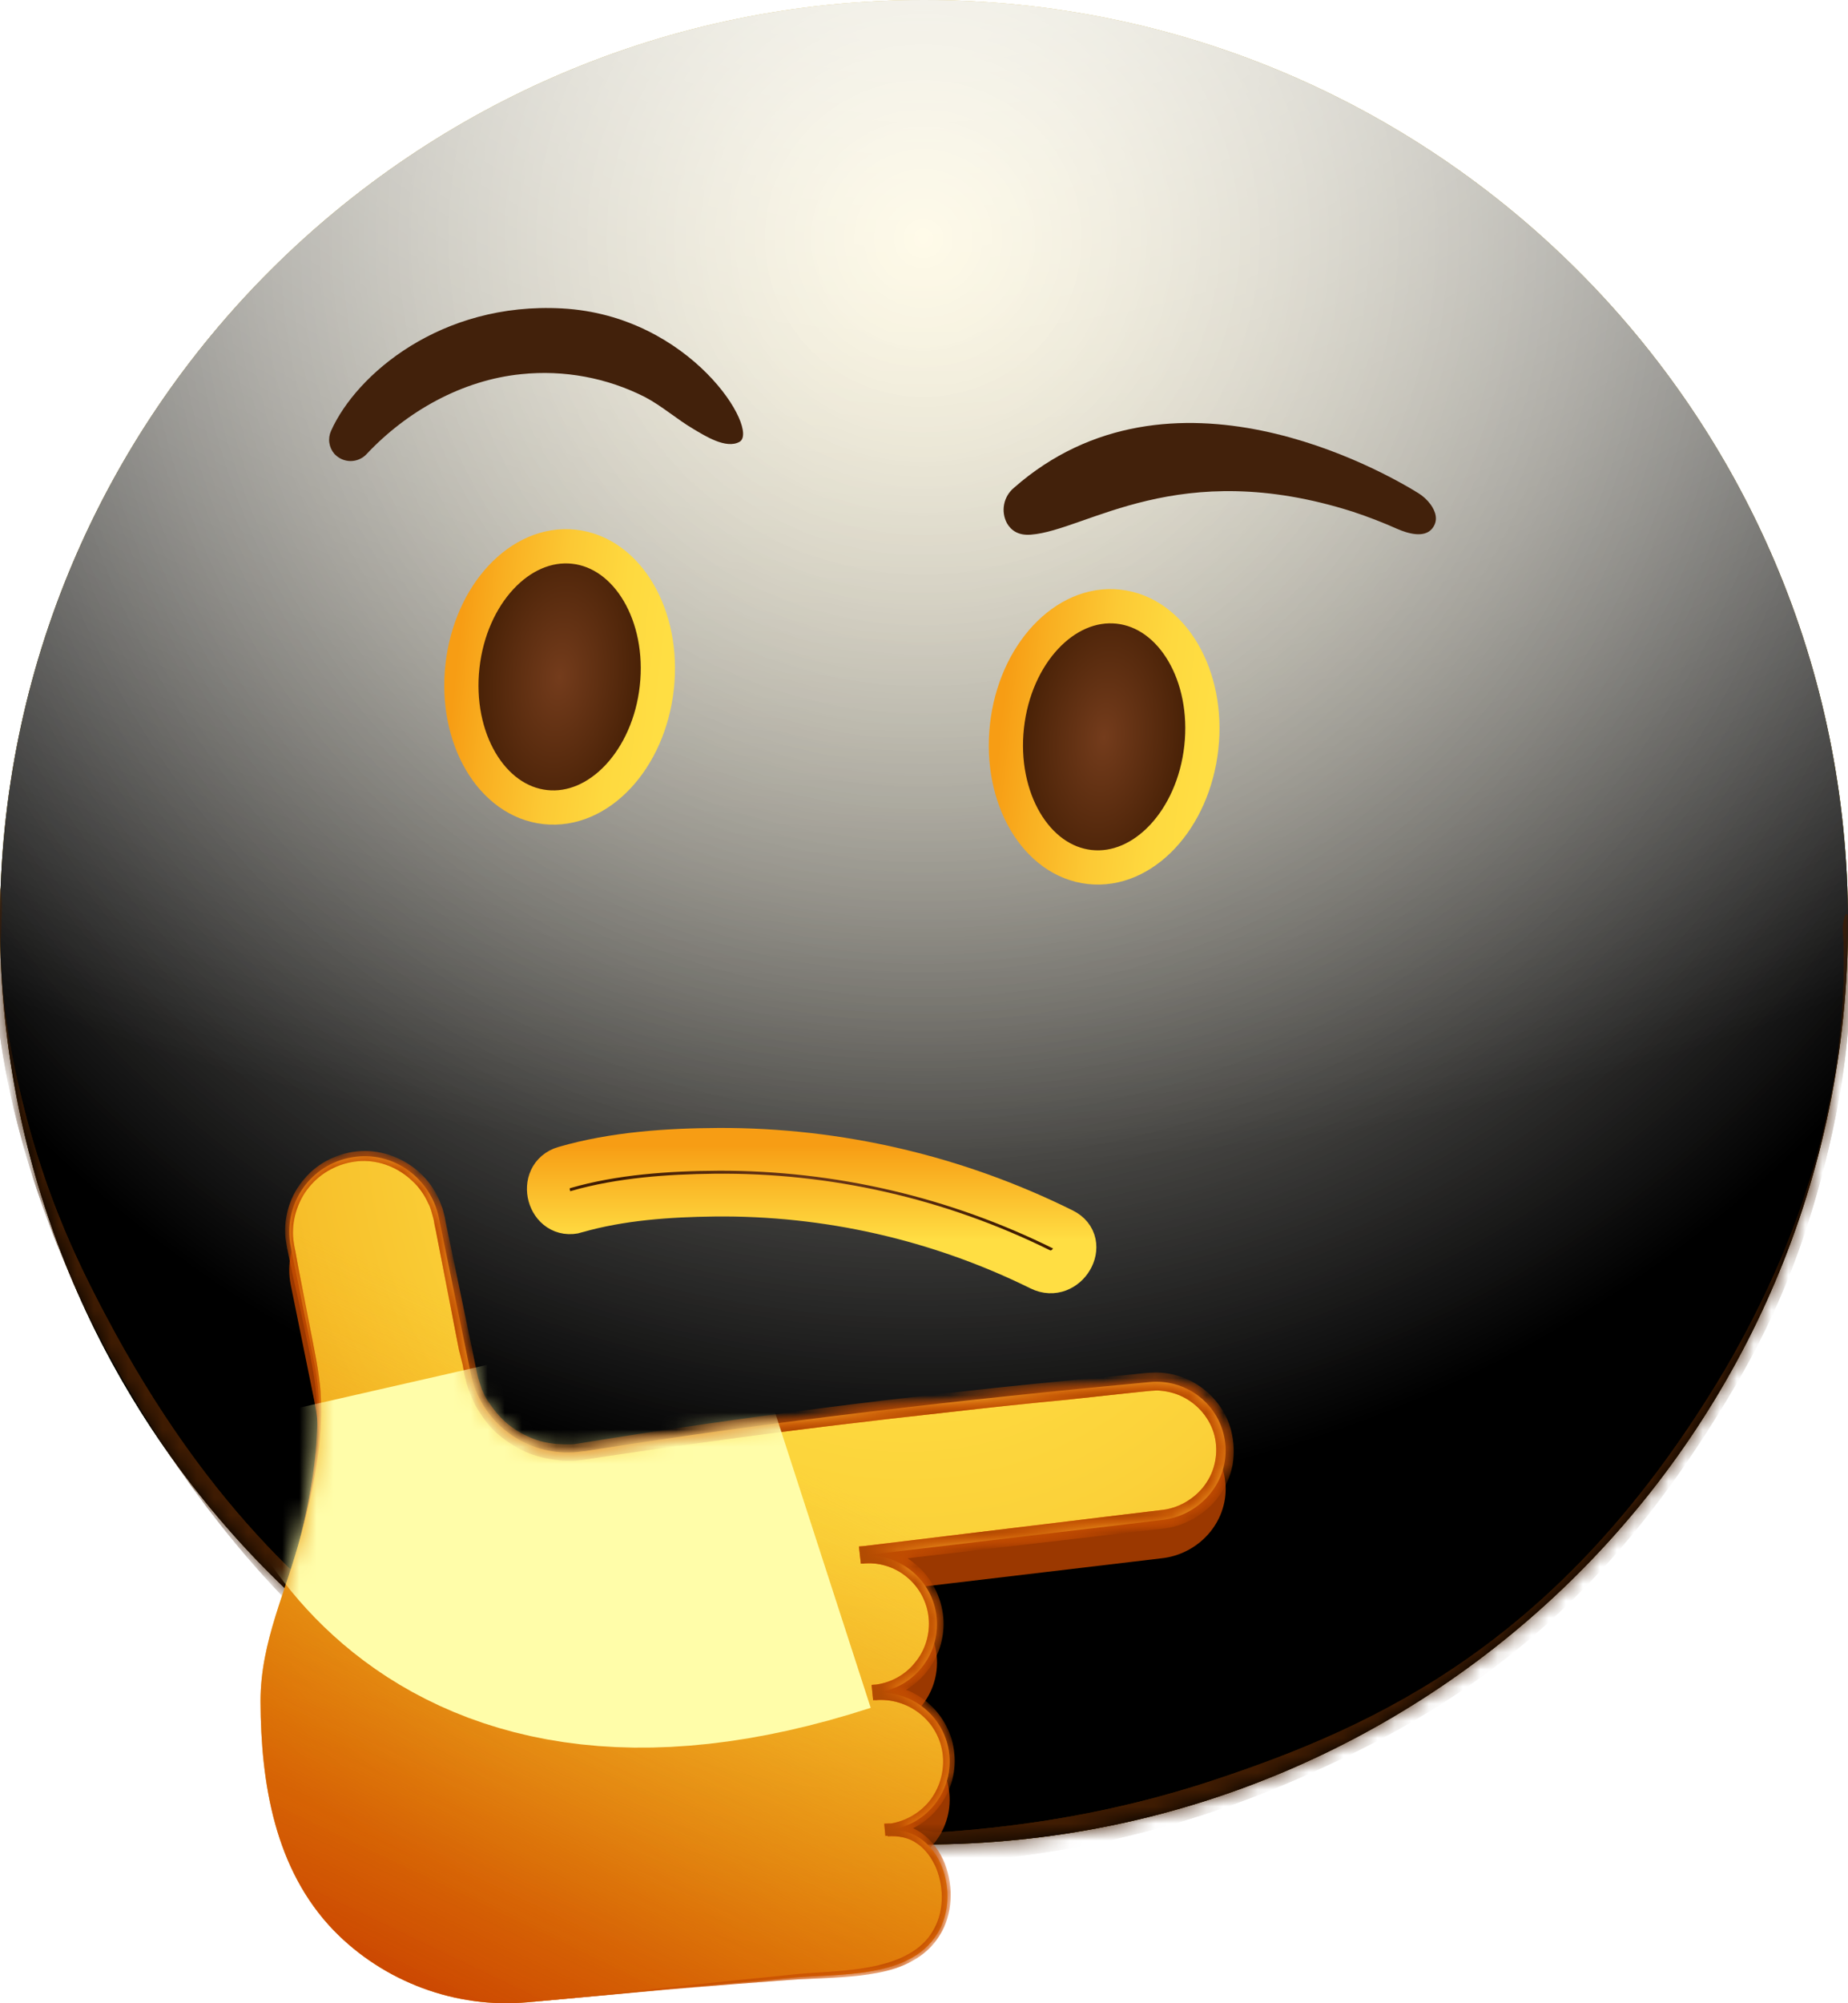 <?xml version="1.0" encoding="utf-8"?>
<svg xmlns="http://www.w3.org/2000/svg" fill="none" height="117" viewBox="0 0 108 117" width="108">
<path d="M54 107.727C83.823 107.727 108 83.612 108 53.864C108 24.116 83.823 0 54 0C24.177 0 0 24.116 0 53.864C0 83.612 24.177 107.727 54 107.727Z" fill="url(#paint0_radial_818_67290)"/>
<g style="mix-blend-mode:soft-light">
<path d="M54 107.727C83.823 107.727 108 83.612 108 53.864C108 24.116 83.823 0 54 0C24.177 0 0 24.116 0 53.864C0 83.612 24.177 107.727 54 107.727Z" fill="url(#paint1_radial_818_67290)"/>
</g>
<g style="mix-blend-mode:soft-light">
<path d="M54 107.727C83.823 107.727 108 83.612 108 53.864C108 24.116 83.823 0 54 0C24.177 0 0 24.116 0 53.864C0 83.612 24.177 107.727 54 107.727Z" fill="url(#paint2_radial_818_67290)"/>
</g>
<g style="mix-blend-mode:overlay">
<path d="M54 107.727C83.823 107.727 108 83.612 108 53.864C108 24.116 83.823 0 54 0C24.177 0 0 24.116 0 53.864C0 83.612 24.177 107.727 54 107.727Z" fill="url(#paint3_radial_818_67290)" fill-opacity="0.7"/>
</g>
<mask height="108" id="mask0_818_67290" maskUnits="userSpaceOnUse" style="mask-type:alpha" width="108" x="0" y="0">
<path d="M54 107.727C83.823 107.727 108 83.612 108 53.864C108 24.116 83.823 0 54 0C24.177 0 0 24.116 0 53.864C0 83.612 24.177 107.727 54 107.727Z" fill="white"/>
</mask>
<g mask="url(#mask0_818_67290)">
<g filter="url(#filter0_f_818_67290)">
<path d="M-0.308 52.327C-0.249 51.562 0.003 51.485 0.077 52.262C0.159 53.126 -0 54.861 0.038 55.908C0.139 58.681 0.565 61.091 1.005 63.052C2.42 69.37 4.38 73.442 6.208 76.891C12.217 88.231 18.8 93.972 25.222 98.3C34.635 104.643 44.124 106.661 53.622 107.089C53.861 107.1 53.901 108.656 53.666 108.859C53.241 109.224 52.714 108.861 52.279 108.846C51.03 108.803 49.781 108.717 48.532 108.588C44.828 108.204 41.124 107.422 37.427 106.164C27.377 102.743 16.541 96.887 7.077 80.392C6.482 79.354 5.891 78.262 5.309 77.088C4.844 76.149 4.382 75.165 3.929 74.112C2.439 70.65 -1.033 61.787 -0.308 52.327ZM53.628 108.875C53.4 108.882 53.342 107.431 53.56 107.13C53.889 106.675 54.383 107.05 54.73 107.028C56.171 106.938 57.613 106.805 59.053 106.624C63.004 106.13 66.952 105.285 70.891 103.983C80.661 100.756 91.165 95.836 100.375 80.72C100.961 79.758 101.542 78.737 102.116 77.64C103.858 74.306 108.224 65.456 107.72 54.454C107.677 53.526 107.96 52.971 108.087 53.766C108.248 54.779 108.183 56.891 108.138 58.015C107.996 61.614 107.442 64.658 106.857 67.116C105.006 74.906 102.406 79.423 100.026 83.194C92.288 95.452 83.883 100.394 75.713 103.945C68.384 107.13 61 108.648 53.628 108.875Z" fill="#401C02"/>
</g>
<g filter="url(#filter1_f_818_67290)">
<path d="M-0.308 52.327C-0.249 51.562 0.003 51.485 0.077 52.262C0.159 53.126 -0 54.861 0.038 55.908C0.139 58.681 0.565 61.091 1.005 63.052C2.42 69.37 4.38 73.442 6.208 76.891C12.217 88.231 18.8 93.972 25.222 98.3C34.635 104.643 44.124 106.661 53.622 107.089C53.861 107.1 53.901 108.656 53.666 108.859C53.241 109.224 52.714 108.861 52.279 108.846C51.03 108.803 49.781 108.717 48.532 108.588C44.828 108.204 41.124 107.422 37.427 106.164C27.377 102.743 16.541 96.887 7.077 80.392C6.482 79.354 5.891 78.262 5.309 77.088C4.844 76.149 4.382 75.165 3.929 74.112C2.439 70.65 -1.033 61.787 -0.308 52.327ZM53.628 108.875C53.4 108.882 53.342 107.431 53.56 107.13C53.889 106.675 54.383 107.05 54.73 107.028C56.171 106.938 57.613 106.805 59.053 106.624C63.004 106.13 66.952 105.285 70.891 103.983C80.661 100.756 91.165 95.836 100.375 80.72C100.961 79.758 101.542 78.737 102.116 77.64C103.858 74.306 108.224 65.456 107.72 54.454C107.677 53.526 107.96 52.971 108.087 53.766C108.248 54.779 108.183 56.891 108.138 58.015C107.996 61.614 107.442 64.658 106.857 67.116C105.006 74.906 102.406 79.423 100.026 83.194C92.288 95.452 83.883 100.394 75.713 103.945C68.384 107.13 61 108.648 53.628 108.875Z" fill="#401C02"/>
</g>
</g>
<path d="M33.703 70.763C36.28 70.026 39.077 69.832 41.732 69.801C48.336 69.725 54.863 71.209 60.782 74.131C62.327 74.893 63.692 72.581 62.139 71.817C55.888 68.714 48.997 67.108 42.014 67.127C39.032 67.143 35.875 67.351 32.989 68.188C31.332 68.664 32.038 71.252 33.703 70.772V70.763Z" fill="url(#paint4_radial_818_67290)"/>
<path d="M33.703 70.763C36.28 70.026 39.077 69.832 41.732 69.801C48.336 69.725 54.863 71.209 60.782 74.131C62.327 74.893 63.692 72.581 62.139 71.817C55.888 68.714 48.997 67.108 42.014 67.127C39.032 67.143 35.875 67.351 32.989 68.188C31.332 68.664 32.038 71.252 33.703 70.772V70.763Z" stroke="url(#paint5_linear_818_67290)" stroke-miterlimit="10" stroke-width="2.5"/>
<path d="M38.385 40.159C38.849 35.96 36.682 32.276 33.545 31.932C30.409 31.587 27.49 34.711 27.026 38.91C26.562 43.109 28.728 46.793 31.865 47.138C35.002 47.483 37.921 44.358 38.385 40.159Z" fill="url(#paint6_radial_818_67290)"/>
<path d="M38.385 40.159C38.849 35.96 36.682 32.276 33.545 31.932C30.409 31.587 27.49 34.711 27.026 38.91C26.562 43.109 28.728 46.793 31.865 47.138C35.002 47.483 37.921 44.358 38.385 40.159Z" stroke="url(#paint7_linear_818_67290)" stroke-miterlimit="10" stroke-width="2"/>
<path d="M70.207 43.66C70.671 39.46 68.504 35.777 65.368 35.432C62.231 35.087 59.312 38.212 58.848 42.411C58.384 46.61 60.551 50.293 63.687 50.638C66.824 50.983 69.743 47.859 70.207 43.66Z" fill="url(#paint8_radial_818_67290)"/>
<path d="M70.207 43.66C70.671 39.46 68.504 35.777 65.368 35.432C62.231 35.087 59.312 38.212 58.848 42.411C58.384 46.61 60.551 50.293 63.687 50.638C66.824 50.983 69.743 47.859 70.207 43.66Z" stroke="url(#paint9_linear_818_67290)" stroke-miterlimit="10" stroke-width="2"/>
<path d="M82.877 28.794C80.862 27.546 68.411 20.43 59.245 28.5C58.954 28.746 58.755 29.084 58.683 29.458C58.61 29.832 58.668 30.22 58.846 30.556C59.081 30.967 59.502 31.291 60.255 31.227C63.508 30.974 68.852 26.637 79.062 29.887C79.948 30.179 80.819 30.516 81.671 30.896C82.284 31.162 83.238 31.441 83.701 30.869C84.093 30.378 83.88 29.849 83.614 29.473C83.416 29.201 83.166 28.97 82.877 28.794Z" fill="#42210B"/>
<path d="M21.416 26.53C23.769 24.022 27.013 22.195 30.466 21.853C32.956 21.595 35.469 22.06 37.7 23.193C38.705 23.725 39.558 24.489 40.539 25.065C41.191 25.449 42.429 26.244 43.215 25.808C44.428 25.139 40.387 18.418 32.844 18.014C25.764 17.628 20.82 21.871 19.347 25.165C19.248 25.384 19.213 25.626 19.247 25.863C19.281 26.101 19.383 26.323 19.54 26.505C19.548 26.512 19.555 26.52 19.562 26.528C19.681 26.654 19.825 26.754 19.984 26.823C20.143 26.892 20.315 26.927 20.488 26.928C20.662 26.928 20.834 26.893 20.993 26.824C21.153 26.756 21.297 26.656 21.416 26.53Z" fill="#42210B"/>
<mask height="108" id="mask1_818_67290" maskUnits="userSpaceOnUse" style="mask-type:alpha" width="108" x="0" y="0">
<path d="M54 107.727C83.823 107.727 108 83.612 108 53.864C108 24.116 83.823 0 54 0C24.177 0 0 24.116 0 53.864C0 83.612 24.177 107.727 54 107.727Z" fill="url(#paint10_radial_818_67290)"/>
</mask>
<g mask="url(#mask1_818_67290)">
<g filter="url(#filter2_f_818_67290)">
<path d="M71.625 86.749C71.49 84.449 69.498 82.751 67.214 82.952C56.176 83.98 45.294 85.23 34.435 86.95C34.323 86.972 34.211 86.995 34.099 86.995C31.054 87.486 28.144 85.498 27.517 82.483L25.658 73.394C25.188 71.049 22.971 69.418 20.598 69.82C18.113 70.222 16.501 72.612 16.993 75.046L18.359 81.769C19.031 85.096 18.449 88.603 17.598 91.841C16.747 95.169 15.225 98.072 15.225 101.601C15.247 106.38 16.053 111.405 19.501 114.979C22.434 117.994 26.643 119.557 30.83 119.177L38.98 118.418L46.011 117.77C48.899 117.458 53.422 117.927 54.944 114.867C56.109 112.544 54.81 108.859 51.832 109.127C54.049 108.926 55.683 106.961 55.482 104.75C55.28 102.539 53.31 100.908 51.093 101.109C53.31 100.908 54.944 98.943 54.743 96.732C54.541 94.521 52.571 92.891 50.354 93.092L67.863 91.015C70.035 90.791 71.737 88.938 71.625 86.749Z" fill="#9B3800"/>
</g>
</g>
<path d="M71.625 84.516C71.49 82.215 69.498 80.518 67.214 80.719C56.176 81.746 45.294 82.997 34.435 84.717C34.323 84.739 34.211 84.761 34.099 84.761C31.054 85.253 28.144 83.265 27.517 80.25L25.658 71.16C25.188 68.815 22.971 67.185 20.598 67.587C18.113 67.989 16.501 70.379 16.993 72.813L18.359 79.535C19.031 82.863 18.449 86.369 17.598 89.608C16.747 92.936 15.225 95.839 15.225 99.368C15.247 104.147 16.053 109.172 19.501 112.745C22.434 115.76 26.643 117.324 30.83 116.944L38.98 116.185L46.011 115.537C48.899 115.224 53.422 115.693 54.944 112.634C56.109 110.311 54.81 106.626 51.832 106.894C54.049 106.693 55.683 104.728 55.482 102.517C55.28 100.306 53.31 98.675 51.093 98.876C53.31 98.675 54.944 96.71 54.743 94.499C54.541 92.288 52.571 90.657 50.354 90.859L67.863 88.781C70.035 88.558 71.737 86.704 71.625 84.516Z" fill="url(#paint11_radial_818_67290)"/>
<path d="M71.625 84.516C71.49 82.215 69.498 80.518 67.214 80.719C56.176 81.746 45.294 82.997 34.435 84.717C34.323 84.739 34.211 84.761 34.099 84.761C31.054 85.253 28.144 83.265 27.517 80.25L25.658 71.16C25.188 68.815 22.971 67.185 20.598 67.587C18.113 67.989 16.501 70.379 16.993 72.813L18.359 79.535C19.031 82.863 18.449 86.369 17.598 89.608C16.747 92.936 15.225 95.839 15.225 99.368C15.247 104.147 16.053 109.172 19.501 112.745C22.434 115.76 26.643 117.324 30.83 116.944L38.98 116.185L46.011 115.537C48.899 115.224 53.422 115.693 54.944 112.634C56.109 110.311 54.81 106.626 51.832 106.894C54.049 106.693 55.683 104.728 55.482 102.517C55.28 100.306 53.31 98.675 51.093 98.876C53.31 98.675 54.944 96.71 54.743 94.499C54.541 92.288 52.571 90.657 50.354 90.859L67.863 88.781C70.035 88.558 71.737 86.704 71.625 84.516Z" fill="url(#paint12_linear_818_67290)"/>
<mask height="50" id="mask2_818_67290" maskUnits="userSpaceOnUse" style="mask-type:alpha" width="57" x="15" y="67">
<path d="M71.625 84.516C71.49 82.215 69.498 80.518 67.214 80.719C56.176 81.746 45.294 82.997 34.435 84.717C34.323 84.739 34.211 84.761 34.099 84.761C31.054 85.253 28.144 83.265 27.517 80.25L25.658 71.16C25.188 68.815 22.971 67.185 20.598 67.587C18.113 67.989 16.501 70.379 16.993 72.813L18.359 79.535C19.031 82.863 18.449 86.369 17.598 89.608C16.747 92.936 15.225 95.839 15.225 99.368C15.247 104.147 16.053 109.172 19.501 112.745C22.434 115.76 26.643 117.324 30.83 116.944L38.98 116.185L46.011 115.537C48.899 115.224 53.422 115.693 54.944 112.634C56.109 110.311 54.81 106.626 51.832 106.894C54.049 106.693 55.683 104.728 55.482 102.517C55.28 100.306 53.31 98.675 51.093 98.876C53.31 98.675 54.944 96.71 54.743 94.499C54.541 92.288 52.571 90.657 50.354 90.859L67.863 88.781C70.035 88.558 71.737 86.704 71.625 84.516Z" fill="url(#paint13_radial_818_67290)"/>
</mask>
<g mask="url(#mask2_818_67290)">
<g filter="url(#filter3_f_818_67290)">
<path d="M30.831 116.944L39.026 116.073L43.123 115.648L45.16 115.447C45.832 115.38 46.526 115.291 47.22 115.246C48.586 115.157 49.974 115.09 51.273 114.8C51.922 114.643 52.549 114.442 53.131 114.107C53.691 113.795 54.184 113.348 54.497 112.812C55.169 111.74 55.191 110.311 54.721 109.127C54.475 108.546 54.094 108.01 53.601 107.675C53.109 107.318 52.482 107.206 51.877 107.251L51.81 106.536C52.773 106.447 53.691 105.956 54.295 105.219C54.9 104.482 55.191 103.499 55.102 102.539C55.012 101.578 54.519 100.685 53.781 100.104C53.042 99.501 52.079 99.211 51.139 99.3L51.049 98.407C51.989 98.318 52.885 97.849 53.467 97.112C54.072 96.397 54.363 95.437 54.273 94.499C54.184 93.561 53.713 92.69 52.997 92.109C52.28 91.506 51.318 91.216 50.4 91.327L50.288 90.322L64.304 88.625L67.819 88.201C68.849 88.111 69.812 87.553 70.416 86.727C71.021 85.9 71.222 84.828 70.976 83.846C70.73 82.863 70.013 82.014 69.095 81.568C68.647 81.344 68.132 81.233 67.618 81.21L67.237 81.233L66.789 81.277L65.916 81.367L62.423 81.746C60.072 81.97 57.744 82.215 55.415 82.483C50.736 82.997 46.078 83.555 41.421 84.203C39.093 84.516 36.764 84.851 34.436 85.208C34.167 85.253 33.831 85.297 33.518 85.32H33.047C32.891 85.32 32.734 85.297 32.577 85.275C31.95 85.208 31.323 85.052 30.741 84.806C30.159 84.538 29.622 84.203 29.152 83.801C28.659 83.399 28.279 82.885 27.943 82.349C27.764 82.081 27.651 81.791 27.517 81.501C27.405 81.21 27.293 80.92 27.226 80.607C27.137 80.295 27.092 80.027 27.047 79.736L26.823 78.843L26.151 75.381L25.48 71.92L25.39 71.495C25.368 71.361 25.345 71.205 25.301 71.071C25.256 70.937 25.233 70.803 25.189 70.669C25.144 70.535 25.099 70.401 25.032 70.289C24.808 69.798 24.495 69.329 24.091 68.972C23.308 68.212 22.211 67.766 21.114 67.81C20.017 67.855 18.942 68.346 18.203 69.173C17.464 69.977 17.061 71.116 17.128 72.232C17.151 72.5 17.195 72.791 17.263 73.081L17.419 73.952L17.755 75.672L18.427 79.133C18.539 79.714 18.628 80.295 18.696 80.875C18.763 81.456 18.763 82.059 18.763 82.64C18.718 85.007 18.225 87.33 17.599 89.585C18.158 87.307 18.561 84.985 18.539 82.64C18.539 82.059 18.494 81.478 18.427 80.898C18.36 80.317 18.248 79.759 18.136 79.178L17.397 75.761L17.016 74.041L16.837 73.17C16.77 72.88 16.725 72.59 16.68 72.277C16.569 71.049 16.971 69.776 17.8 68.838C18.606 67.877 19.837 67.297 21.091 67.23C22.345 67.163 23.621 67.654 24.539 68.503C25.009 68.927 25.368 69.441 25.636 70.021C25.704 70.155 25.748 70.312 25.816 70.468C25.883 70.624 25.905 70.758 25.95 70.915C25.995 71.071 26.017 71.205 26.04 71.361L26.129 71.786L26.846 75.225L27.562 78.664L27.741 79.535C27.808 79.826 27.853 80.116 27.92 80.384C27.987 80.652 28.077 80.898 28.166 81.166C28.279 81.411 28.39 81.657 28.547 81.88C28.838 82.327 29.196 82.751 29.599 83.109C30.025 83.466 30.473 83.734 30.988 83.957C31.48 84.181 32.018 84.292 32.555 84.337C32.689 84.337 32.824 84.359 32.958 84.359H33.361C33.495 84.359 33.63 84.337 33.764 84.315C33.898 84.292 34.033 84.27 34.189 84.248C36.518 83.868 38.846 83.511 41.175 83.176C45.832 82.506 50.512 81.903 55.191 81.389C57.542 81.121 59.871 80.875 62.222 80.652L65.737 80.317L66.61 80.228L67.058 80.183C67.215 80.183 67.394 80.161 67.55 80.161C68.222 80.161 68.894 80.317 69.498 80.607C70.707 81.188 71.648 82.305 71.961 83.6C72.118 84.248 72.14 84.918 72.028 85.588C71.894 86.235 71.625 86.861 71.222 87.397C70.439 88.469 69.162 89.183 67.841 89.295L64.326 89.697L50.31 91.327L50.198 90.322C51.385 90.211 52.616 90.59 53.512 91.372C54.43 92.131 55.012 93.27 55.124 94.432C55.236 95.615 54.855 96.821 54.094 97.715C53.333 98.63 52.213 99.211 51.027 99.3L50.937 98.407C52.101 98.295 53.31 98.675 54.206 99.434C55.102 100.194 55.684 101.288 55.773 102.449C55.885 103.611 55.505 104.794 54.743 105.688C54.005 106.581 52.885 107.139 51.743 107.229L51.676 106.514C52.437 106.447 53.243 106.626 53.87 107.072C54.497 107.519 54.945 108.167 55.214 108.837C55.482 109.529 55.594 110.266 55.549 110.981C55.505 111.718 55.303 112.432 54.9 113.058C54.519 113.683 53.937 114.197 53.31 114.532C52.684 114.889 51.989 115.09 51.295 115.224C49.907 115.492 48.519 115.514 47.153 115.581C46.459 115.604 45.787 115.671 45.116 115.715L43.056 115.872L38.936 116.207L30.831 116.944Z" fill="#FF5B00"/>
</g>
</g>
<mask height="50" id="mask3_818_67290" maskUnits="userSpaceOnUse" style="mask-type:alpha" width="57" x="15" y="67">
<path d="M71.625 84.516C71.49 82.215 69.498 80.518 67.214 80.719C56.176 81.746 45.294 82.997 34.435 84.717C34.323 84.739 34.211 84.761 34.099 84.761C31.054 85.253 28.144 83.265 27.517 80.25L25.658 71.16C25.188 68.815 22.971 67.185 20.598 67.587C18.113 67.989 16.501 70.379 16.993 72.813L18.359 79.535C19.031 82.863 18.449 86.369 17.598 89.608C16.747 92.936 15.225 95.839 15.225 99.368C15.247 104.147 16.053 109.172 19.501 112.745C22.434 115.76 26.643 117.324 30.83 116.944L38.98 116.185L46.011 115.537C48.899 115.224 53.422 115.693 54.944 112.634C56.109 110.311 54.81 106.626 51.832 106.894C54.049 106.693 55.683 104.728 55.482 102.517C55.28 100.306 53.31 98.675 51.093 98.876C53.31 98.675 54.944 96.71 54.743 94.499C54.541 92.288 52.571 90.657 50.354 90.859L67.863 88.781C70.035 88.558 71.737 86.704 71.625 84.516Z" fill="url(#paint14_radial_818_67290)"/>
</mask>
<g mask="url(#mask3_818_67290)">
<g filter="url(#filter4_f_818_67290)">
<path d="M30.831 116.944L39.026 116.073L43.123 115.648L45.16 115.447C45.832 115.38 46.526 115.291 47.22 115.246C48.586 115.157 49.974 115.09 51.273 114.8C51.922 114.643 52.549 114.442 53.131 114.107C53.691 113.795 54.184 113.348 54.497 112.812C55.169 111.74 55.191 110.311 54.721 109.127C54.475 108.546 54.094 108.01 53.601 107.675C53.109 107.318 52.482 107.206 51.877 107.251L51.81 106.536C52.773 106.447 53.691 105.956 54.295 105.219C54.9 104.482 55.191 103.499 55.102 102.539C55.012 101.578 54.519 100.685 53.781 100.104C53.042 99.501 52.079 99.211 51.139 99.3L51.049 98.407C51.989 98.318 52.885 97.849 53.467 97.112C54.072 96.397 54.363 95.437 54.273 94.499C54.184 93.561 53.713 92.69 52.997 92.109C52.28 91.506 51.318 91.216 50.4 91.327L50.288 90.322L64.304 88.625L67.819 88.201C68.849 88.111 69.812 87.553 70.416 86.727C71.021 85.9 71.222 84.828 70.976 83.846C70.73 82.863 70.013 82.014 69.095 81.568C68.647 81.344 68.132 81.233 67.618 81.21L67.237 81.233L66.789 81.277L65.916 81.367L62.423 81.746C60.072 81.97 57.744 82.215 55.415 82.483C50.736 82.997 46.078 83.555 41.421 84.203C39.093 84.516 36.764 84.851 34.436 85.208C34.167 85.253 33.831 85.297 33.518 85.32H33.047C32.891 85.32 32.734 85.297 32.577 85.275C31.95 85.208 31.323 85.052 30.741 84.806C30.159 84.538 29.622 84.203 29.152 83.801C28.659 83.399 28.279 82.885 27.943 82.349C27.764 82.081 27.651 81.791 27.517 81.501C27.405 81.21 27.293 80.92 27.226 80.607C27.137 80.295 27.092 80.027 27.047 79.736L26.823 78.843L26.151 75.381L25.48 71.92L25.39 71.495C25.368 71.361 25.345 71.205 25.301 71.071C25.256 70.937 25.233 70.803 25.189 70.669C25.144 70.535 25.099 70.401 25.032 70.289C24.808 69.798 24.495 69.329 24.091 68.972C23.308 68.212 22.211 67.766 21.114 67.81C20.017 67.855 18.942 68.346 18.203 69.173C17.464 69.977 17.061 71.116 17.128 72.232C17.151 72.5 17.195 72.791 17.263 73.081L17.419 73.952L17.755 75.672L18.427 79.133C18.539 79.714 18.628 80.295 18.696 80.875C18.763 81.456 18.763 82.059 18.763 82.64C18.718 85.007 18.225 87.33 17.599 89.585C18.158 87.307 18.561 84.985 18.539 82.64C18.539 82.059 18.494 81.478 18.427 80.898C18.36 80.317 18.248 79.759 18.136 79.178L17.397 75.761L17.016 74.041L16.837 73.17C16.77 72.88 16.725 72.59 16.68 72.277C16.569 71.049 16.971 69.776 17.8 68.838C18.606 67.877 19.837 67.297 21.091 67.23C22.345 67.163 23.621 67.654 24.539 68.503C25.009 68.927 25.368 69.441 25.636 70.021C25.704 70.155 25.748 70.312 25.816 70.468C25.883 70.624 25.905 70.758 25.95 70.915C25.995 71.071 26.017 71.205 26.04 71.361L26.129 71.786L26.846 75.225L27.562 78.664L27.741 79.535C27.808 79.826 27.853 80.116 27.92 80.384C27.987 80.652 28.077 80.898 28.166 81.166C28.279 81.411 28.39 81.657 28.547 81.88C28.838 82.327 29.196 82.751 29.599 83.109C30.025 83.466 30.473 83.734 30.988 83.957C31.48 84.181 32.018 84.292 32.555 84.337C32.689 84.337 32.824 84.359 32.958 84.359H33.361C33.495 84.359 33.63 84.337 33.764 84.315C33.898 84.292 34.033 84.27 34.189 84.248C36.518 83.868 38.846 83.511 41.175 83.176C45.832 82.506 50.512 81.903 55.191 81.389C57.542 81.121 59.871 80.875 62.222 80.652L65.737 80.317L66.61 80.228L67.058 80.183C67.215 80.183 67.394 80.161 67.55 80.161C68.222 80.161 68.894 80.317 69.498 80.607C70.707 81.188 71.648 82.305 71.961 83.6C72.118 84.248 72.14 84.918 72.028 85.588C71.894 86.235 71.625 86.861 71.222 87.397C70.439 88.469 69.162 89.183 67.841 89.295L64.326 89.697L50.31 91.327L50.198 90.322C51.385 90.211 52.616 90.59 53.512 91.372C54.43 92.131 55.012 93.27 55.124 94.432C55.236 95.615 54.855 96.821 54.094 97.715C53.333 98.63 52.213 99.211 51.027 99.3L50.937 98.407C52.101 98.295 53.31 98.675 54.206 99.434C55.102 100.194 55.684 101.288 55.773 102.449C55.885 103.611 55.505 104.794 54.743 105.688C54.005 106.581 52.885 107.139 51.743 107.229L51.676 106.514C52.437 106.447 53.243 106.626 53.87 107.072C54.497 107.519 54.945 108.167 55.214 108.837C55.482 109.529 55.594 110.266 55.549 110.981C55.505 111.718 55.303 112.432 54.9 113.058C54.519 113.683 53.937 114.197 53.31 114.532C52.684 114.889 51.989 115.09 51.295 115.224C49.907 115.492 48.519 115.514 47.153 115.581C46.459 115.604 45.787 115.671 45.116 115.715L43.056 115.872L38.936 116.207L30.831 116.944Z" fill="#B04B02"/>
</g>
</g>
<mask height="50" id="mask4_818_67290" maskUnits="userSpaceOnUse" style="mask-type:alpha" width="57" x="15" y="67">
<path d="M71.625 84.516C71.49 82.215 69.498 80.518 67.214 80.719C56.176 81.746 45.294 82.997 34.435 84.717C34.323 84.739 34.211 84.761 34.099 84.761C31.054 85.253 28.144 83.265 27.517 80.25L25.658 71.16C25.188 68.815 22.971 67.185 20.598 67.587C18.113 67.989 16.501 70.379 16.993 72.813L18.359 79.535C19.031 82.863 18.449 86.369 17.598 89.608C16.747 92.936 15.225 95.839 15.225 99.368C15.247 104.147 16.053 109.172 19.501 112.745C22.434 115.76 26.643 117.324 30.83 116.944L38.98 116.185L46.011 115.537C48.899 115.224 53.422 115.693 54.944 112.634C56.109 110.311 54.81 106.626 51.832 106.894C54.049 106.693 55.683 104.728 55.482 102.517C55.28 100.306 53.31 98.675 51.093 98.876C53.31 98.675 54.944 96.71 54.743 94.499C54.541 92.288 52.571 90.657 50.354 90.859L67.863 88.781C70.035 88.558 71.737 86.704 71.625 84.516Z" fill="url(#paint15_radial_818_67290)"/>
</mask>
<g mask="url(#mask4_818_67290)">
<g filter="url(#filter5_f_818_67290)">
<path d="M21.92 81.21C21.92 81.21 25.614 97.424 47.803 90.233" stroke="#FFFDA9" stroke-miterlimit="10" stroke-width="20"/>
</g>
</g>
<defs>
<filter color-interpolation-filters="sRGB" filterUnits="userSpaceOnUse" height="107.306" id="filter0_f_818_67290" width="158.596" x="-25.406" y="26.715">
<feFlood flood-opacity="0" result="BackgroundImageFix"/>
<feBlend in="SourceGraphic" in2="BackgroundImageFix" mode="normal" result="shape"/>
<feGaussianBlur result="effect1_foregroundBlur_818_67290" stdDeviation="12.5"/>
</filter>
<filter color-interpolation-filters="sRGB" filterUnits="userSpaceOnUse" height="137.306" id="filter1_f_818_67290" width="188.596" x="-40.406" y="11.715">
<feFlood flood-opacity="0" result="BackgroundImageFix"/>
<feBlend in="SourceGraphic" in2="BackgroundImageFix" mode="normal" result="shape"/>
<feGaussianBlur result="effect1_foregroundBlur_818_67290" stdDeviation="20"/>
</filter>
<filter color-interpolation-filters="sRGB" filterUnits="userSpaceOnUse" height="109.474" id="filter2_f_818_67290" width="116.406" x="-14.775" y="39.759">
<feFlood flood-opacity="0" result="BackgroundImageFix"/>
<feBlend in="SourceGraphic" in2="BackgroundImageFix" mode="normal" result="shape"/>
<feGaussianBlur result="effect1_foregroundBlur_818_67290" stdDeviation="15"/>
</filter>
<filter color-interpolation-filters="sRGB" filterUnits="userSpaceOnUse" height="77.72" id="filter3_f_818_67290" width="83.436" x="2.662" y="53.224">
<feFlood flood-opacity="0" result="BackgroundImageFix"/>
<feBlend in="SourceGraphic" in2="BackgroundImageFix" mode="normal" result="shape"/>
<feGaussianBlur result="effect1_foregroundBlur_818_67290" stdDeviation="7"/>
</filter>
<filter color-interpolation-filters="sRGB" filterUnits="userSpaceOnUse" height="73.72" id="filter4_f_818_67290" width="79.436" x="4.662" y="55.224">
<feFlood flood-opacity="0" result="BackgroundImageFix"/>
<feBlend in="SourceGraphic" in2="BackgroundImageFix" mode="normal" result="shape"/>
<feGaussianBlur result="effect1_foregroundBlur_818_67290" stdDeviation="6"/>
</filter>
<filter color-interpolation-filters="sRGB" filterUnits="userSpaceOnUse" height="113.384" id="filter5_f_818_67290" width="128.713" x="-32.826" y="33.682">
<feFlood flood-opacity="0" result="BackgroundImageFix"/>
<feBlend in="SourceGraphic" in2="BackgroundImageFix" mode="normal" result="shape"/>
<feGaussianBlur result="effect1_foregroundBlur_818_67290" stdDeviation="22.5"/>
</filter>
<radialGradient cx="0" cy="0" gradientTransform="translate(53.96) rotate(90) scale(107.647 107.919)" gradientUnits="userSpaceOnUse" id="paint0_radial_818_67290" r="1">
<stop stop-color="#FFDE43"/>
<stop offset="1" stop-color="#FFBC00"/>
</radialGradient>
<radialGradient cx="0" cy="0" gradientTransform="translate(53.96 14.405) rotate(90) scale(93.242 93.478)" gradientUnits="userSpaceOnUse" id="paint1_radial_818_67290" r="1">
<stop stop-color="white" stop-opacity="0.5"/>
<stop offset="0.782"/>
</radialGradient>
<radialGradient cx="0" cy="0" gradientTransform="translate(53.96 14.405) rotate(90) scale(93.242 93.478)" gradientUnits="userSpaceOnUse" id="paint2_radial_818_67290" r="1">
<stop stop-color="white" stop-opacity="0.5"/>
<stop offset="0.782"/>
</radialGradient>
<radialGradient cx="0" cy="0" gradientTransform="translate(53.96 -11.725) rotate(90) scale(119.372 161.842)" gradientUnits="userSpaceOnUse" id="paint3_radial_818_67290" r="1">
<stop offset="0.092" stop-color="white"/>
<stop offset="0.67" stop-color="white" stop-opacity="0"/>
</radialGradient>
<radialGradient cx="0" cy="0" gradientTransform="translate(47.434 70.691) scale(11.616 7.228)" gradientUnits="userSpaceOnUse" id="paint4_radial_818_67290" r="1">
<stop stop-color="#743C1C"/>
<stop offset="1" stop-color="#401C02"/>
</radialGradient>
<linearGradient gradientUnits="userSpaceOnUse" id="paint5_linear_818_67290" x1="47.434" x2="47.434" y1="74.484" y2="66.897">
<stop offset="0.266" stop-color="#FFDE43"/>
<stop offset="1" stop-color="#F79D14"/>
</linearGradient>
<radialGradient cx="0" cy="0" gradientTransform="translate(32.7 39.545) rotate(-83.694) scale(9.751 5.724)" gradientUnits="userSpaceOnUse" id="paint6_radial_818_67290" r="1">
<stop stop-color="#743C1C"/>
<stop offset="1" stop-color="#401C02"/>
</radialGradient>
<linearGradient gradientUnits="userSpaceOnUse" id="paint7_linear_818_67290" x1="38.704" x2="26.661" y1="40.194" y2="38.864">
<stop stop-color="#FFDE43"/>
<stop offset="0.22" stop-color="#FED93F"/>
<stop offset="0.51" stop-color="#FCC934"/>
<stop offset="0.82" stop-color="#F9AF21"/>
<stop offset="1" stop-color="#F79D14"/>
</linearGradient>
<radialGradient cx="0" cy="0" gradientTransform="translate(64.522 43.045) rotate(-83.694) scale(9.751 5.724)" gradientUnits="userSpaceOnUse" id="paint8_radial_818_67290" r="1">
<stop stop-color="#743C1C"/>
<stop offset="1" stop-color="#401C02"/>
</radialGradient>
<linearGradient gradientUnits="userSpaceOnUse" id="paint9_linear_818_67290" x1="70.527" x2="58.483" y1="43.695" y2="42.364">
<stop stop-color="#FFDE43"/>
<stop offset="0.22" stop-color="#FED93F"/>
<stop offset="0.51" stop-color="#FCC934"/>
<stop offset="0.82" stop-color="#F9AF21"/>
<stop offset="1" stop-color="#F79D14"/>
</linearGradient>
<radialGradient cx="0" cy="0" gradientTransform="translate(53.96) rotate(90) scale(107.647 107.919)" gradientUnits="userSpaceOnUse" id="paint10_radial_818_67290" r="1">
<stop stop-color="#FFDE43"/>
<stop offset="1" stop-color="#FFBC00"/>
</radialGradient>
<radialGradient cx="0" cy="0" gradientTransform="translate(52.929 64.96) scale(53.142 53.008)" gradientUnits="userSpaceOnUse" id="paint11_radial_818_67290" r="1">
<stop offset="0.014" stop-color="#FFDE43"/>
<stop offset="0.274" stop-color="#FEDB40"/>
<stop offset="0.477" stop-color="#FBD139"/>
<stop offset="0.662" stop-color="#F7C02B"/>
<stop offset="0.835" stop-color="#F0A918"/>
<stop offset="0.999" stop-color="#E88B00"/>
<stop offset="1" stop-color="#E88B00"/>
</radialGradient>
<linearGradient gradientUnits="userSpaceOnUse" id="paint12_linear_818_67290" x1="37.614" x2="20.445" y1="81.294" y2="117.061">
<stop stop-color="#F0A918" stop-opacity="0"/>
<stop offset="0.999" stop-color="#C73C00"/>
</linearGradient>
<radialGradient cx="0" cy="0" gradientTransform="translate(52.929 64.96) scale(53.142 53.008)" gradientUnits="userSpaceOnUse" id="paint13_radial_818_67290" r="1">
<stop offset="0.014" stop-color="#FFDE43"/>
<stop offset="0.274" stop-color="#FEDB40"/>
<stop offset="0.477" stop-color="#FBD139"/>
<stop offset="0.662" stop-color="#F7C02B"/>
<stop offset="0.835" stop-color="#F0A918"/>
<stop offset="0.999" stop-color="#E88B00"/>
<stop offset="1" stop-color="#E88B00"/>
</radialGradient>
<radialGradient cx="0" cy="0" gradientTransform="translate(52.929 64.96) scale(53.142 53.008)" gradientUnits="userSpaceOnUse" id="paint14_radial_818_67290" r="1">
<stop offset="0.014" stop-color="#FFDE43"/>
<stop offset="0.274" stop-color="#FEDB40"/>
<stop offset="0.477" stop-color="#FBD139"/>
<stop offset="0.662" stop-color="#F7C02B"/>
<stop offset="0.835" stop-color="#F0A918"/>
<stop offset="0.999" stop-color="#E88B00"/>
<stop offset="1" stop-color="#E88B00"/>
</radialGradient>
<radialGradient cx="0" cy="0" gradientTransform="translate(52.929 64.96) scale(53.142 53.008)" gradientUnits="userSpaceOnUse" id="paint15_radial_818_67290" r="1">
<stop offset="0.014" stop-color="#FFDE43"/>
<stop offset="0.274" stop-color="#FEDB40"/>
<stop offset="0.477" stop-color="#FBD139"/>
<stop offset="0.662" stop-color="#F7C02B"/>
<stop offset="0.835" stop-color="#F0A918"/>
<stop offset="0.999" stop-color="#E88B00"/>
<stop offset="1" stop-color="#E88B00"/>
</radialGradient>
</defs>
</svg>